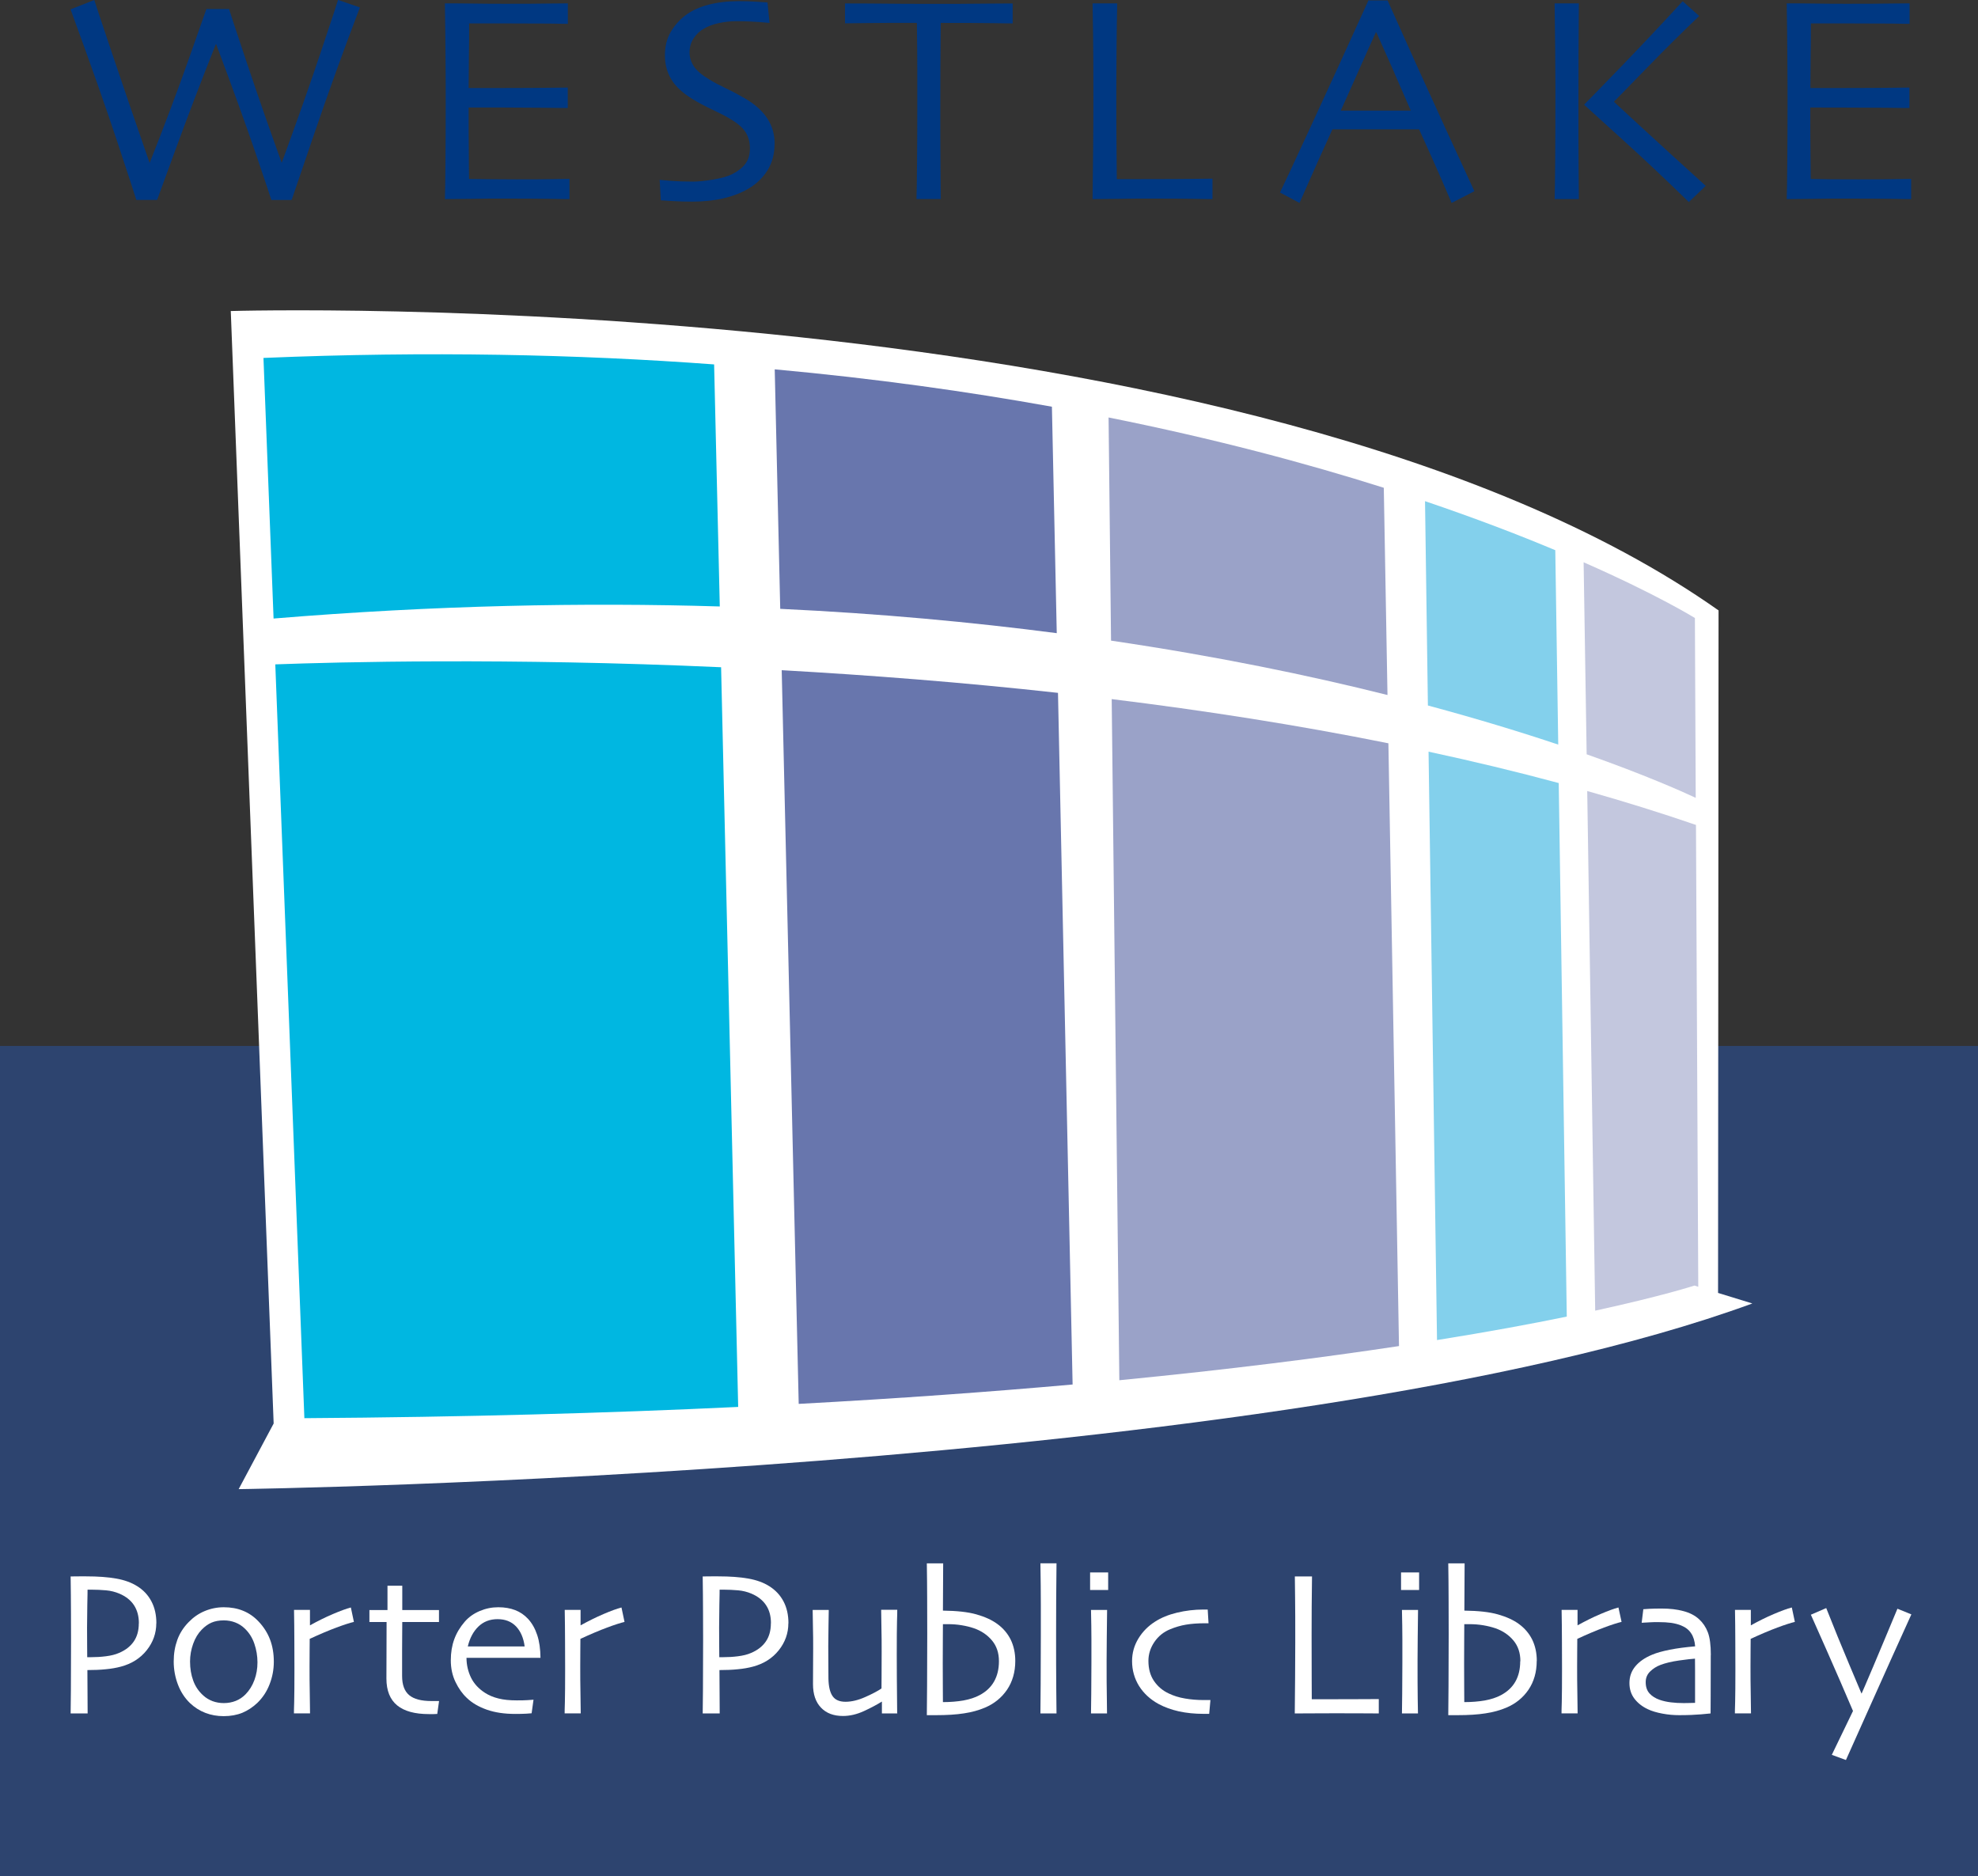 <?xml version="1.0" encoding="UTF-8"?>
<svg id="Layer_1" data-name="Layer 1" xmlns="http://www.w3.org/2000/svg" viewBox="0 0 240.84 228.46">
  <rect x="0" y="0" width="240.84" height="228.46" fill="#333333" stroke="none"/>
  <defs>
    <style>
      .cls-1 {
        fill: #6876ad;
      }

      .cls-1, .cls-2, .cls-3, .cls-4, .cls-5, .cls-6, .cls-7, .cls-8 {
        stroke-width: 0px;
      }

      .cls-2 {
        fill: #9aa2c8;
      }

      .cls-3 {
        fill: #003882;
      }

      .cls-4 {
        fill: #c3c7de;
      }

      .cls-5 {
        fill: #83d0ec;
      }

      .cls-6 {
        fill: #00b7e1;
      }

      .cls-7 {
        fill: #fff;
      }

      .cls-8 {
        fill: #2d446f;
      }
    </style>
  </defs>
  <polygon class="cls-8" points="0 228.46 240.84 228.46 240.84 127.35 0 127.35 0 228.46 0 228.46"/>
  <path class="cls-7" d="M213.35,158.7l-4.16-1.28.06-83.1h-.02.02C152.34,34.2,28.1,37.87,28.1,37.87v.03s0,0,0,0l5.22,135.42-4.26,7.99s127.17-1.71,184.29-22.6h0Z"/>
  <path class="cls-3" d="M43.82.91c-2.01,5.26-3.87,10.43-5.6,15.5-1.73,5.07-2.63,7.71-2.71,7.94h-2.47c-.06-.23-.7-2.12-1.91-5.68-1.22-3.56-2.82-7.99-4.81-13.29h-.04c-1.74,4.38-3.35,8.58-4.81,12.57-1.47,4-2.24,6.13-2.34,6.39h-2.53c-.1-.34-.86-2.68-2.29-6.99-1.43-4.32-3.34-9.72-5.72-16.21l2.89-1.14c.05.17.74,2.26,2.09,6.27,1.35,4.01,2.89,8.52,4.63,13.52l.02.05c1.83-4.62,3.42-8.85,4.78-12.7,1.36-3.85,2.07-5.86,2.13-6.04h2.76c.05.2.77,2.38,2.16,6.53,1.39,4.15,2.81,8.22,4.25,12.19l.02-.05c1.9-5.19,3.51-9.73,4.81-13.64,1.31-3.9,1.98-5.95,2.03-6.14l2.64.91h0Z"/>
  <path class="cls-3" d="M69.35,24.24c-.11,0-.9,0-2.37-.03-1.48-.02-3.3-.03-5.48-.03-1.51,0-2.89,0-4.15.03-1.26.02-2.32.03-3.18.03.03-.69.05-2.18.07-4.48.02-2.3.03-4.67.03-7.13,0-1.34,0-3.12-.02-5.34-.01-2.22-.04-4.51-.08-6.88.85,0,1.9,0,3.17.02,1.27.02,2.57.03,3.92.03,2.27,0,4.13,0,5.56-.03,1.43-.02,2.2-.02,2.32-.02v2.49c-.12,0-.87,0-2.24-.03-1.37-.02-9.28-.02-9.78-.02,0,1.35,0,2.71-.03,4.05-.02,1.35-.03,2.62-.03,3.82.53,0,7.8,0,9.44-.03,1.64-.02,2.52-.03,2.63-.03v2.49c-.1,0-1.07,0-2.94-.03-1.86-.02-3.56-.03-5.11-.03h-4.02c0,2.26,0,4.05.02,5.37,0,1.32.02,2.43.03,3.33.7.02,4.61.05,5.76.05,1.76,0,3.25,0,4.45-.03,1.2-.02,1.87-.03,2.02-.03v2.43h0Z"/>
  <path class="cls-3" d="M94.31,17.53c0,1.22-.29,2.29-.86,3.21-.58.92-1.35,1.66-2.32,2.23-.89.52-1.91.92-3.06,1.18-1.15.27-2.43.4-3.83.4-.76,0-1.54-.02-2.36-.07-.81-.05-1.29-.08-1.42-.09l-.14-2.49c.16.02.63.06,1.39.12.76.06,1.66.09,2.69.09.63,0,1.44-.08,2.44-.25,1-.17,1.76-.38,2.3-.65.7-.35,1.24-.77,1.61-1.26.37-.49.56-1.12.56-1.88s-.19-1.47-.56-2.02c-.37-.55-.99-1.08-1.86-1.59-.56-.33-1.28-.7-2.17-1.12-.89-.42-1.69-.84-2.4-1.28-1.21-.74-2.07-1.54-2.59-2.41-.52-.87-.77-1.84-.77-2.91s.23-2.03.7-2.84c.47-.8,1.07-1.48,1.82-2.05.76-.57,1.69-.99,2.79-1.28,1.1-.28,2.32-.43,3.66-.43.74,0,1.48.02,2.23.07.75.05,1.18.08,1.29.09l.25,2.49c-.11-.01-.54-.05-1.3-.11-.76-.06-1.7-.1-2.81-.1-.67,0-1.35.08-2.06.23-.71.15-1.33.38-1.86.7-.48.27-.88.66-1.21,1.15-.33.49-.5,1.07-.5,1.73,0,.58.17,1.14.52,1.68.35.54,1.01,1.09,1.97,1.66.49.3,1.13.64,1.93,1.02.8.38,1.59.8,2.36,1.25,1.19.7,2.08,1.5,2.68,2.41.6.91.9,1.94.9,3.1h0Z"/>
  <path class="cls-3" d="M123.3,2.85c-.19,0-.99,0-2.39-.03-1.4-.02-3.52-.03-6.37-.03-.02,2.44-.03,4.3-.04,5.56-.01,1.26-.01,2.99-.01,5.17s0,4.23.02,6.39c.01,2.17.02,3.61.03,4.32h-2.95c.03-.72.05-2.17.07-4.38.02-2.21.03-4.37.03-6.47v-4.95c0-1.22-.02-3.1-.05-5.64-2.53-.01-4.58,0-6.16.02-1.57.02-2.44.03-2.59.03V.42c1.22,0,2.71,0,4.46.02,1.75.02,3.62.03,5.61.03,2.87,0,5.28,0,7.21-.03,1.93-.02,2.97-.02,3.13-.02v2.43h0Z"/>
  <path class="cls-3" d="M147.63,24.24c-.14,0-.89,0-2.25-.03-1.36-.02-3.1-.03-5.21-.03-1.39,0-2.71,0-3.96.03-1.25.02-2.31.03-3.18.03.03-2.04.05-4.11.07-6.21.02-2.1.03-4.15.03-6.18,0-3.37-.01-5.94-.04-7.72-.03-1.77-.05-3.01-.06-3.72h3c-.04,1.53-.06,3.3-.08,5.31-.02,2.01-.03,3.65-.03,4.94,0,3.13,0,5.73.03,7.83.02,2.09.03,3.2.03,3.32.49,0,7.58,0,9.14-.03,1.57-.02,2.4-.03,2.51-.03v2.49h0Z"/>
  <path class="cls-3" d="M169.8,8.91c-.7-1.58-1.44-3.24-2.21-4.96h-.07c-.6,1.3-1.32,2.91-2.17,4.83-.85,1.91-1.54,3.47-2.1,4.69h8.53c-.63-1.45-1.29-2.97-1.99-4.55h0ZM179.52,23.28l-2.77,1.43c-.05-.13-.43-1.01-1.14-2.65-.71-1.64-1.65-3.74-2.82-6.31h-10.56c-1.25,2.76-2.21,4.9-2.88,6.42-.68,1.52-1.05,2.36-1.12,2.54l-2.38-1.27c.31-.62,1.58-3.34,3.81-8.17,2.23-4.83,4.55-9.9,6.96-15.22h2.33c2.37,5.32,4.7,10.47,6.99,15.45,2.29,4.98,3.48,7.58,3.58,7.78h0Z"/>
  <path class="cls-3" d="M207.69,22.63l-2.06,1.97c-2.83-2.76-5.56-5.33-8.2-7.72-2.63-2.39-4.14-3.75-4.52-4.1v-.07c.74-.74,2.31-2.36,4.73-4.86,2.42-2.51,4.83-5.07,7.24-7.7l2.01,1.8c-2.04,1.95-4.14,4.03-6.29,6.24-2.15,2.21-3.5,3.6-4.06,4.16v.07c.27.26,1.44,1.34,3.52,3.25,2.07,1.91,4.61,4.22,7.62,6.95h0ZM192.24,24.24h-2.95c.03-.71.05-2.28.07-4.7.02-2.42.03-5.33.03-8.74,0-1.39-.01-3-.03-4.82-.02-1.83-.04-3.68-.07-5.57h2.95c-.02,1.81-.03,3.87-.04,6.16,0,2.29-.01,4.27-.01,5.93,0,3.41,0,6.05.02,7.9.01,1.85.02,3.13.03,3.84h0Z"/>
  <path class="cls-3" d="M232.73,24.24c-.11,0-.9,0-2.37-.03-1.47-.02-3.3-.03-5.48-.03-1.51,0-2.89,0-4.15.03-1.25.02-2.32.03-3.18.03.03-.69.05-2.18.07-4.48.02-2.3.03-4.67.03-7.13,0-1.34,0-3.12-.02-5.34-.01-2.22-.04-4.51-.08-6.88.85,0,1.9,0,3.17.02,1.27.02,2.58.03,3.92.03,2.27,0,4.12,0,5.55-.03,1.43-.02,2.2-.02,2.32-.02v2.49c-.12,0-.86,0-2.24-.03-1.37-.02-9.28-.02-9.78-.02,0,1.35,0,2.71-.03,4.05-.02,1.35-.03,2.62-.03,3.82.53,0,7.8,0,9.44-.03,1.64-.02,2.52-.03,2.62-.03v2.49c-.09,0-1.07,0-2.94-.03-1.86-.02-8.6-.03-9.13-.03,0,2.26,0,4.05.02,5.37.01,1.32.02,2.43.03,3.33.7.02,1.55.03,2.54.04.99,0,2.07.01,3.22.01,1.76,0,3.25,0,4.45-.03,1.2-.02,1.87-.03,2.02-.03v2.43h0Z"/>
  <path class="cls-7" d="M16.91,197.63c0-.85-.2-1.58-.59-2.18-.39-.6-.99-1.08-1.79-1.42-.5-.21-1.04-.35-1.62-.4-.58-.05-1.18-.08-1.79-.08h-.46c0,.09,0,.71-.03,1.87-.02,1.16-.03,2.07-.03,2.74,0,.61,0,1.34.01,2.18,0,.84.01,1.32.01,1.43h.5c.55,0,1.14-.03,1.77-.11.63-.08,1.16-.21,1.61-.41.78-.33,1.37-.79,1.78-1.38.41-.59.62-1.33.62-2.21h0ZM19.03,197.64c0,1.21-.39,2.31-1.17,3.29-.78.98-1.83,1.64-3.14,1.99-.56.15-1.18.26-1.85.32-.67.07-1.41.1-2.23.1l.03,5.28h-2.07c0-.5.02-1.42.03-2.77.01-1.35.02-3.44.02-6.26,0-.9,0-2-.01-3.3,0-1.31-.02-2.75-.04-4.35.36,0,.71-.01,1.05-.01h.84c1.44,0,2.66.09,3.67.27,1.01.18,1.86.49,2.55.93.76.47,1.33,1.09,1.73,1.85.4.76.6,1.64.6,2.66h0Z"/>
  <path class="cls-7" d="M31.35,202.4c0-.78-.13-1.54-.38-2.27-.25-.74-.65-1.36-1.18-1.86-.32-.31-.71-.56-1.15-.73-.44-.17-.91-.25-1.39-.25-.57,0-1.07.09-1.49.27-.42.18-.82.47-1.2.86-.44.45-.79,1.02-1.04,1.72-.25.7-.38,1.42-.38,2.16,0,.84.13,1.62.39,2.33.26.71.67,1.32,1.25,1.83.32.29.7.51,1.12.67.42.15.87.23,1.35.23.52,0,1.01-.09,1.46-.27.45-.18.85-.45,1.19-.8.47-.48.83-1.06,1.08-1.74.25-.68.37-1.39.37-2.14h0ZM33.34,202.31c0,.96-.17,1.88-.52,2.77-.34.88-.84,1.63-1.49,2.26-.55.52-1.16.92-1.82,1.2-.67.27-1.43.41-2.27.41-.8,0-1.54-.13-2.24-.4-.7-.27-1.32-.67-1.87-1.19-.63-.61-1.12-1.35-1.46-2.24-.34-.89-.52-1.83-.52-2.82s.15-1.83.44-2.64c.29-.8.75-1.52,1.38-2.16.56-.58,1.2-1.03,1.94-1.34.74-.31,1.52-.47,2.34-.47.86,0,1.65.14,2.35.43.7.28,1.33.72,1.87,1.29.63.66,1.1,1.4,1.41,2.21.31.82.46,1.72.46,2.7h0Z"/>
  <path class="cls-7" d="M43.07,197.48c-.46.11-1.16.33-2.1.68-.94.35-2.03.81-3.26,1.38,0,.09,0,.51-.01,1.26,0,.74-.01,1.44-.01,2.08,0,.98,0,2.14.03,3.49.02,1.35.03,2.1.03,2.24h-1.96c0-.14,0-.6.03-1.39.02-.79.03-2.14.03-4.05,0-.77,0-1.85-.01-3.24,0-1.39-.02-2.69-.04-3.92h1.94v1.88h.01c.94-.52,1.86-.98,2.78-1.37.92-.39,1.65-.66,2.19-.8l.37,1.75h0Z"/>
  <path class="cls-7" d="M53.46,207.11l-.22,1.57c-.06,0-.2.01-.43.02-.23,0-.43,0-.59,0-1.7,0-2.99-.35-3.86-1.06-.87-.71-1.31-1.8-1.31-3.27,0-.92,0-1.91.01-2.96,0-1.05.01-2.36.01-3.92h-2.09v-1.46h2.2v-2.96h1.8v2.96h4.47v1.46h-4.47c0,.18,0,.69-.01,1.56,0,.86-.01,1.5-.01,1.92v3.09c0,1.08.29,1.86.87,2.34.58.48,1.48.71,2.69.71h.93Z"/>
  <path class="cls-7" d="M63.88,200.46c-.13-1.03-.49-1.85-1.05-2.44-.57-.59-1.32-.88-2.25-.88s-1.71.3-2.33.9c-.62.6-1.05,1.41-1.29,2.42h6.93ZM65.81,201.85h-9.01c0,.88.2,1.69.56,2.43.37.74.93,1.34,1.69,1.83.48.31,1.03.54,1.65.69.62.16,1.36.23,2.22.23.48,0,.91,0,1.31-.03.39-.02.64-.04.73-.05l-.23,1.65c-.07,0-.29.03-.66.05-.37.02-.82.03-1.32.03-1.33,0-2.49-.17-3.48-.52-.99-.35-1.8-.82-2.43-1.43-.54-.5-1-1.15-1.38-1.94-.38-.79-.57-1.67-.57-2.63s.14-1.8.42-2.57c.28-.77.71-1.48,1.27-2.13.49-.57,1.1-1,1.83-1.31.73-.31,1.48-.46,2.26-.46s1.46.12,2.06.35c.6.23,1.12.59,1.56,1.06.49.53.86,1.19,1.12,1.97.26.78.39,1.71.4,2.8h0Z"/>
  <path class="cls-7" d="M76.03,197.48c-.46.11-1.16.33-2.1.68-.94.35-2.03.81-3.26,1.38,0,.09,0,.51-.01,1.26,0,.74-.01,1.44-.01,2.08,0,.98,0,2.14.03,3.49.02,1.35.03,2.1.03,2.24h-1.96c0-.14,0-.6.03-1.39.02-.79.03-2.14.03-4.05,0-.77,0-1.85-.01-3.24,0-1.39-.02-2.69-.04-3.92h1.93v1.88h.01c.94-.52,1.87-.98,2.78-1.37.91-.39,1.65-.66,2.19-.8l.37,1.75h0Z"/>
  <path class="cls-7" d="M93.87,197.63c0-.85-.19-1.58-.59-2.18-.39-.6-.99-1.08-1.79-1.42-.5-.21-1.04-.35-1.62-.4-.58-.05-1.18-.08-1.79-.08h-.46c0,.09,0,.71-.03,1.87-.02,1.16-.03,2.07-.03,2.74,0,.61,0,1.34.01,2.18,0,.84.01,1.32.01,1.43h.5c.56,0,1.15-.03,1.77-.11.63-.08,1.16-.21,1.61-.41.78-.33,1.37-.79,1.78-1.38.41-.59.62-1.33.62-2.21h0ZM95.99,197.64c0,1.21-.39,2.31-1.17,3.29-.78.98-1.83,1.64-3.14,1.99-.56.15-1.18.26-1.85.32-.67.07-1.41.1-2.23.1l.03,5.28h-2.07c0-.5.02-1.42.03-2.77.01-1.35.02-3.44.02-6.26,0-.9,0-2-.01-3.3,0-1.31-.02-2.75-.04-4.35.36,0,.71-.01,1.05-.01h.84c1.44,0,2.66.09,3.67.27,1.01.18,1.86.49,2.55.93.75.47,1.33,1.09,1.73,1.85.4.76.6,1.64.6,2.66h0Z"/>
  <path class="cls-7" d="M109.29,208.62h-1.91v-1.44h-.01c-.58.36-1.3.75-2.17,1.15-.87.4-1.72.6-2.56.6-1.14,0-2.04-.34-2.68-1.02-.65-.68-.97-1.63-.97-2.86,0-.66,0-1.45.01-2.37,0-.92.01-1.58.01-2,0-.75,0-1.69-.03-2.79-.02-1.11-.03-1.73-.03-1.87h1.96c0,.11-.01.71-.03,1.79-.02,1.09-.03,1.96-.03,2.6,0,.57,0,1.29.01,2.14,0,.85.01,1.46.01,1.82.02.98.19,1.7.51,2.15.32.46.85.68,1.57.68s1.55-.19,2.43-.59c.88-.39,1.53-.74,1.95-1.03,0-.1,0-.56.01-1.38,0-.82.01-1.84.01-3.07,0-.87,0-1.92-.03-3.14-.02-1.22-.03-1.88-.03-1.99h1.96c0,.14,0,.61-.03,1.4-.02.79-.03,2.14-.03,4.05,0,1.07,0,2.01.01,2.82,0,.81.02,2.25.04,4.33h0Z"/>
  <path class="cls-7" d="M121.63,202.26c0-1.01-.28-1.85-.85-2.53-.57-.68-1.3-1.17-2.19-1.48-.46-.16-.97-.28-1.51-.37-.54-.09-1.09-.13-1.66-.13h-.61c0,.18,0,.85-.01,1.99,0,1.14-.01,2.08-.01,2.82,0,1.39,0,2.37.01,2.94,0,.57.01,1.15.01,1.74.91,0,1.75-.07,2.5-.2.76-.14,1.41-.35,1.95-.64.8-.42,1.39-.98,1.78-1.67.39-.69.59-1.51.59-2.46h0ZM123.62,202.22c0,1.36-.34,2.53-1,3.51-.67.98-1.57,1.71-2.71,2.19-.74.31-1.58.55-2.53.69-.95.15-2.09.22-3.42.22h-1.11c0-.64.02-1.83.03-3.56.01-1.74.02-3.83.02-6.27,0-1.49,0-2.94-.01-4.35,0-1.4-.02-2.84-.04-4.3h1.99l-.03,5.75c1.7.02,3.06.17,4.08.46,1.02.29,1.87.67,2.55,1.17.7.51,1.24,1.14,1.62,1.9.37.76.56,1.63.56,2.6h0Z"/>
  <path class="cls-7" d="M128.64,208.62h-1.96c0-.1.02-1.31.03-3.65.01-2.33.02-4.27.02-5.8,0-.99,0-2.24,0-3.75,0-1.51-.02-3.2-.05-5.08h1.96c-.02,1.28-.03,2.76-.04,4.44,0,1.68-.01,3.1-.01,4.26,0,2.52,0,4.72.02,6.61.02,1.89.03,2.88.03,2.97h0Z"/>
  <path class="cls-7" d="M134.8,208.62h-1.96c0-.13.02-.95.03-2.45.01-1.5.02-2.74.02-3.72,0-.85,0-1.8,0-2.82,0-1.03-.02-2.23-.05-3.61h1.96c-.01,1.2-.02,2.32-.04,3.36-.01,1.04-.02,1.97-.02,2.78,0,1.93,0,3.49.03,4.66.02,1.17.02,1.77.02,1.8h0ZM134.93,193.59h-2.2v-2.14h2.2v2.14h0Z"/>
  <path class="cls-7" d="M147.38,207l-.15,1.67h-.68c-1.07,0-2.07-.1-3-.3-.93-.21-1.76-.51-2.5-.91-1-.55-1.79-1.28-2.36-2.18-.56-.91-.85-1.92-.85-3.03,0-1,.26-1.91.77-2.75.51-.84,1.19-1.52,2.02-2.05.74-.48,1.64-.85,2.68-1.1,1.04-.25,2.12-.38,3.23-.38h.51l.1,1.67h-.39c-.92,0-1.71.06-2.36.17-.65.11-1.29.3-1.9.55-.82.33-1.47.86-1.95,1.57-.48.71-.72,1.48-.72,2.29,0,.97.23,1.79.68,2.45.45.66,1.05,1.17,1.8,1.52.58.28,1.24.49,1.97.61.73.13,1.5.19,2.32.19h.79Z"/>
  <path class="cls-7" d="M167.88,208.62c-.1,0-.63,0-1.58-.01-.95,0-2.17-.01-3.65-.01-.97,0-1.9,0-2.77.01-.88.01-1.62.01-2.23.01.01-1.43.03-2.88.04-4.35.01-1.47.02-2.91.02-4.32,0-2.36,0-4.16-.02-5.4-.01-1.24-.02-2.11-.03-2.61h2.09c-.02,1.07-.03,2.31-.04,3.71-.01,1.41-.01,2.56-.01,3.45,0,2.18,0,4.01.01,5.47,0,1.46.01,2.24.01,2.32h2.53c1.48,0,2.77,0,3.87-.01,1.1,0,1.68-.01,1.76-.01v1.75h0Z"/>
  <path class="cls-7" d="M172.66,208.62h-1.96c0-.13.02-.95.03-2.45.01-1.5.02-2.74.02-3.72,0-.85,0-1.8,0-2.82,0-1.03-.02-2.23-.05-3.61h1.96c-.01,1.2-.03,2.32-.04,3.36-.01,1.04-.02,1.97-.02,2.78,0,1.93,0,3.49.02,4.66.02,1.17.03,1.77.03,1.8h0ZM172.79,193.59h-2.2v-2.14h2.2v2.14h0Z"/>
  <path class="cls-7" d="M185.12,202.26c0-1.01-.28-1.85-.85-2.53-.57-.68-1.3-1.17-2.19-1.48-.47-.16-.97-.28-1.51-.37-.54-.09-1.09-.13-1.67-.13h-.61c0,.18,0,.85-.01,1.99,0,1.14-.01,2.08-.01,2.82,0,1.39,0,2.37.01,2.94,0,.57.01,1.15.01,1.74.91,0,1.75-.07,2.5-.2.76-.14,1.41-.35,1.95-.64.8-.42,1.39-.98,1.78-1.67.39-.69.58-1.51.58-2.46h0ZM187.11,202.22c0,1.36-.34,2.53-1,3.51-.67.98-1.57,1.71-2.71,2.19-.74.31-1.58.55-2.53.69-.95.15-2.08.22-3.42.22h-1.11c0-.64.02-1.83.03-3.56.01-1.74.02-3.83.02-6.27,0-1.49,0-2.94-.01-4.35,0-1.4-.02-2.84-.04-4.3h1.99l-.03,5.75c1.7.02,3.06.17,4.08.46,1.02.29,1.88.67,2.56,1.17.7.51,1.24,1.14,1.62,1.9.37.76.56,1.63.56,2.6h0Z"/>
  <path class="cls-7" d="M197.41,197.48c-.46.11-1.16.33-2.1.68-.94.35-2.03.81-3.26,1.38,0,.09,0,.51-.01,1.26,0,.74-.01,1.44-.01,2.08,0,.98,0,2.14.03,3.49.02,1.35.03,2.1.03,2.24h-1.96c0-.14,0-.6.03-1.39.02-.79.03-2.14.03-4.05,0-.77,0-1.85-.01-3.24,0-1.39-.02-2.69-.04-3.92h1.94v1.88h.01c.94-.52,1.86-.98,2.78-1.37.92-.39,1.65-.66,2.19-.8l.38,1.75h0Z"/>
  <path class="cls-7" d="M206.39,204.52v-1.07c0-.43,0-.93-.01-1.5-.36.02-1,.09-1.92.22-.91.13-1.68.31-2.3.55-.47.18-.88.44-1.24.79-.36.35-.54.78-.54,1.3,0,.57.15,1.02.46,1.37.31.34.73.61,1.26.79.41.14.86.24,1.35.3.49.06,1.02.09,1.57.09.17,0,.37,0,.61-.01.24,0,.49-.02.76-.02v-2.81h0ZM208.3,201.51c0,2.06,0,3.73-.01,5.02,0,1.29-.01,1.99-.01,2.09-.08.01-.47.05-1.16.11-.69.06-1.58.1-2.66.1-.68,0-1.36-.06-2.05-.19-.69-.13-1.28-.3-1.78-.54-.66-.31-1.2-.73-1.61-1.26-.41-.53-.62-1.17-.62-1.92,0-.79.24-1.47.73-2.05.49-.58,1.16-1.04,2.03-1.4.54-.23,1.26-.43,2.16-.61.9-.18,1.93-.31,3.08-.41-.05-.65-.21-1.18-.49-1.59-.27-.42-.67-.73-1.21-.95-.37-.15-.77-.25-1.22-.32-.45-.06-.97-.09-1.57-.09-.37,0-.69,0-.95.02-.26.02-.62.04-1.07.06l.2-1.65c.12,0,.37-.02.74-.05.37-.02.88-.03,1.52-.03.98,0,1.85.1,2.62.31.77.2,1.41.53,1.91.99.47.43.83.96,1.07,1.6.24.63.36,1.55.36,2.76h0Z"/>
  <path class="cls-7" d="M218.52,197.48c-.46.11-1.16.33-2.1.68-.94.35-2.03.81-3.26,1.38,0,.09,0,.51-.01,1.26,0,.74-.01,1.44-.01,2.08,0,.98,0,2.14.03,3.49.02,1.35.03,2.1.03,2.24h-1.96c0-.14,0-.6.03-1.39.02-.79.03-2.14.03-4.05,0-.77,0-1.85-.01-3.24,0-1.39-.02-2.69-.04-3.92h1.93v1.88h.01c.94-.52,1.86-.98,2.78-1.37.92-.39,1.65-.66,2.2-.8l.37,1.75h0Z"/>
  <path class="cls-7" d="M232.73,196.55c-1.62,3.56-3.32,7.35-5.11,11.35-1.79,4.01-2.74,6.14-2.86,6.39l-1.72-.63,2.58-5.34c-.07-.17-.59-1.38-1.56-3.63-.98-2.26-2.17-4.95-3.57-8.09l1.87-.81c.91,2.31,1.84,4.59,2.79,6.84.95,2.25,1.45,3.44,1.5,3.56h.02c.05-.08.52-1.19,1.42-3.3.89-2.12,1.88-4.46,2.94-7.02l1.7.69h0Z"/>
  <path class="cls-5" d="M173.94,91.52c5.36,1.15,10.65,2.42,15.85,3.82l.98,64.96c-4.3.89-9.55,1.86-15.8,2.86l-1.03-71.64h0Z"/>
  <path class="cls-2" d="M170.34,163.89c-9.33,1.41-20.62,2.85-34.05,4.16l-.93-82.93c11.16,1.37,22.52,3.13,33.69,5.38l1.29,73.39h0Z"/>
  <path class="cls-5" d="M173.86,85.89l-.35-24.87c6.14,2.08,11.43,4.11,15.86,5.97l.36,23.67c-4.48-1.5-9.77-3.12-15.86-4.76h0Z"/>
  <path class="cls-2" d="M168.94,84.62c-9.53-2.39-20.78-4.72-33.66-6.62l-.3-27.17c12.92,2.59,24.1,5.58,33.51,8.56l.45,25.24h0Z"/>
  <path class="cls-1" d="M128.66,77.09c-10.28-1.34-21.51-2.39-33.66-2.96l-.67-29.16c12.25,1.12,23.49,2.7,33.75,4.55l.59,27.57h0Z"/>
  <path class="cls-1" d="M128.82,84.36l1.78,84.21c-10,.89-21.1,1.7-33.35,2.36l-2.07-89.33c10.61.6,21.98,1.47,33.64,2.76h0Z"/>
  <path class="cls-6" d="M89.88,171.3c-15.77.75-33.33,1.24-52.82,1.37l-3.54-91.78c7.69-.28,28.23-.82,54.28.35l2.08,90.05h0Z"/>
  <path class="cls-4" d="M206.33,156.52s-3.81,1.25-12.1,3.06l-.97-63.27c4.5,1.27,8.93,2.65,13.24,4.13l.28,56.23-.44-.14h0Z"/>
  <path class="cls-4" d="M206.37,75.24l.1,21.9c-1.82-.85-6.29-2.83-13.28-5.3l-.37-23.38c9.01,3.96,13.54,6.78,13.54,6.78h0Z"/>
  <path class="cls-6" d="M86.95,44.37l.69,29.47c-16.55-.5-34.68-.15-54.33,1.47l-1.23-31.73c20-.84,38.3-.44,54.87.79h0Z"/>
</svg>